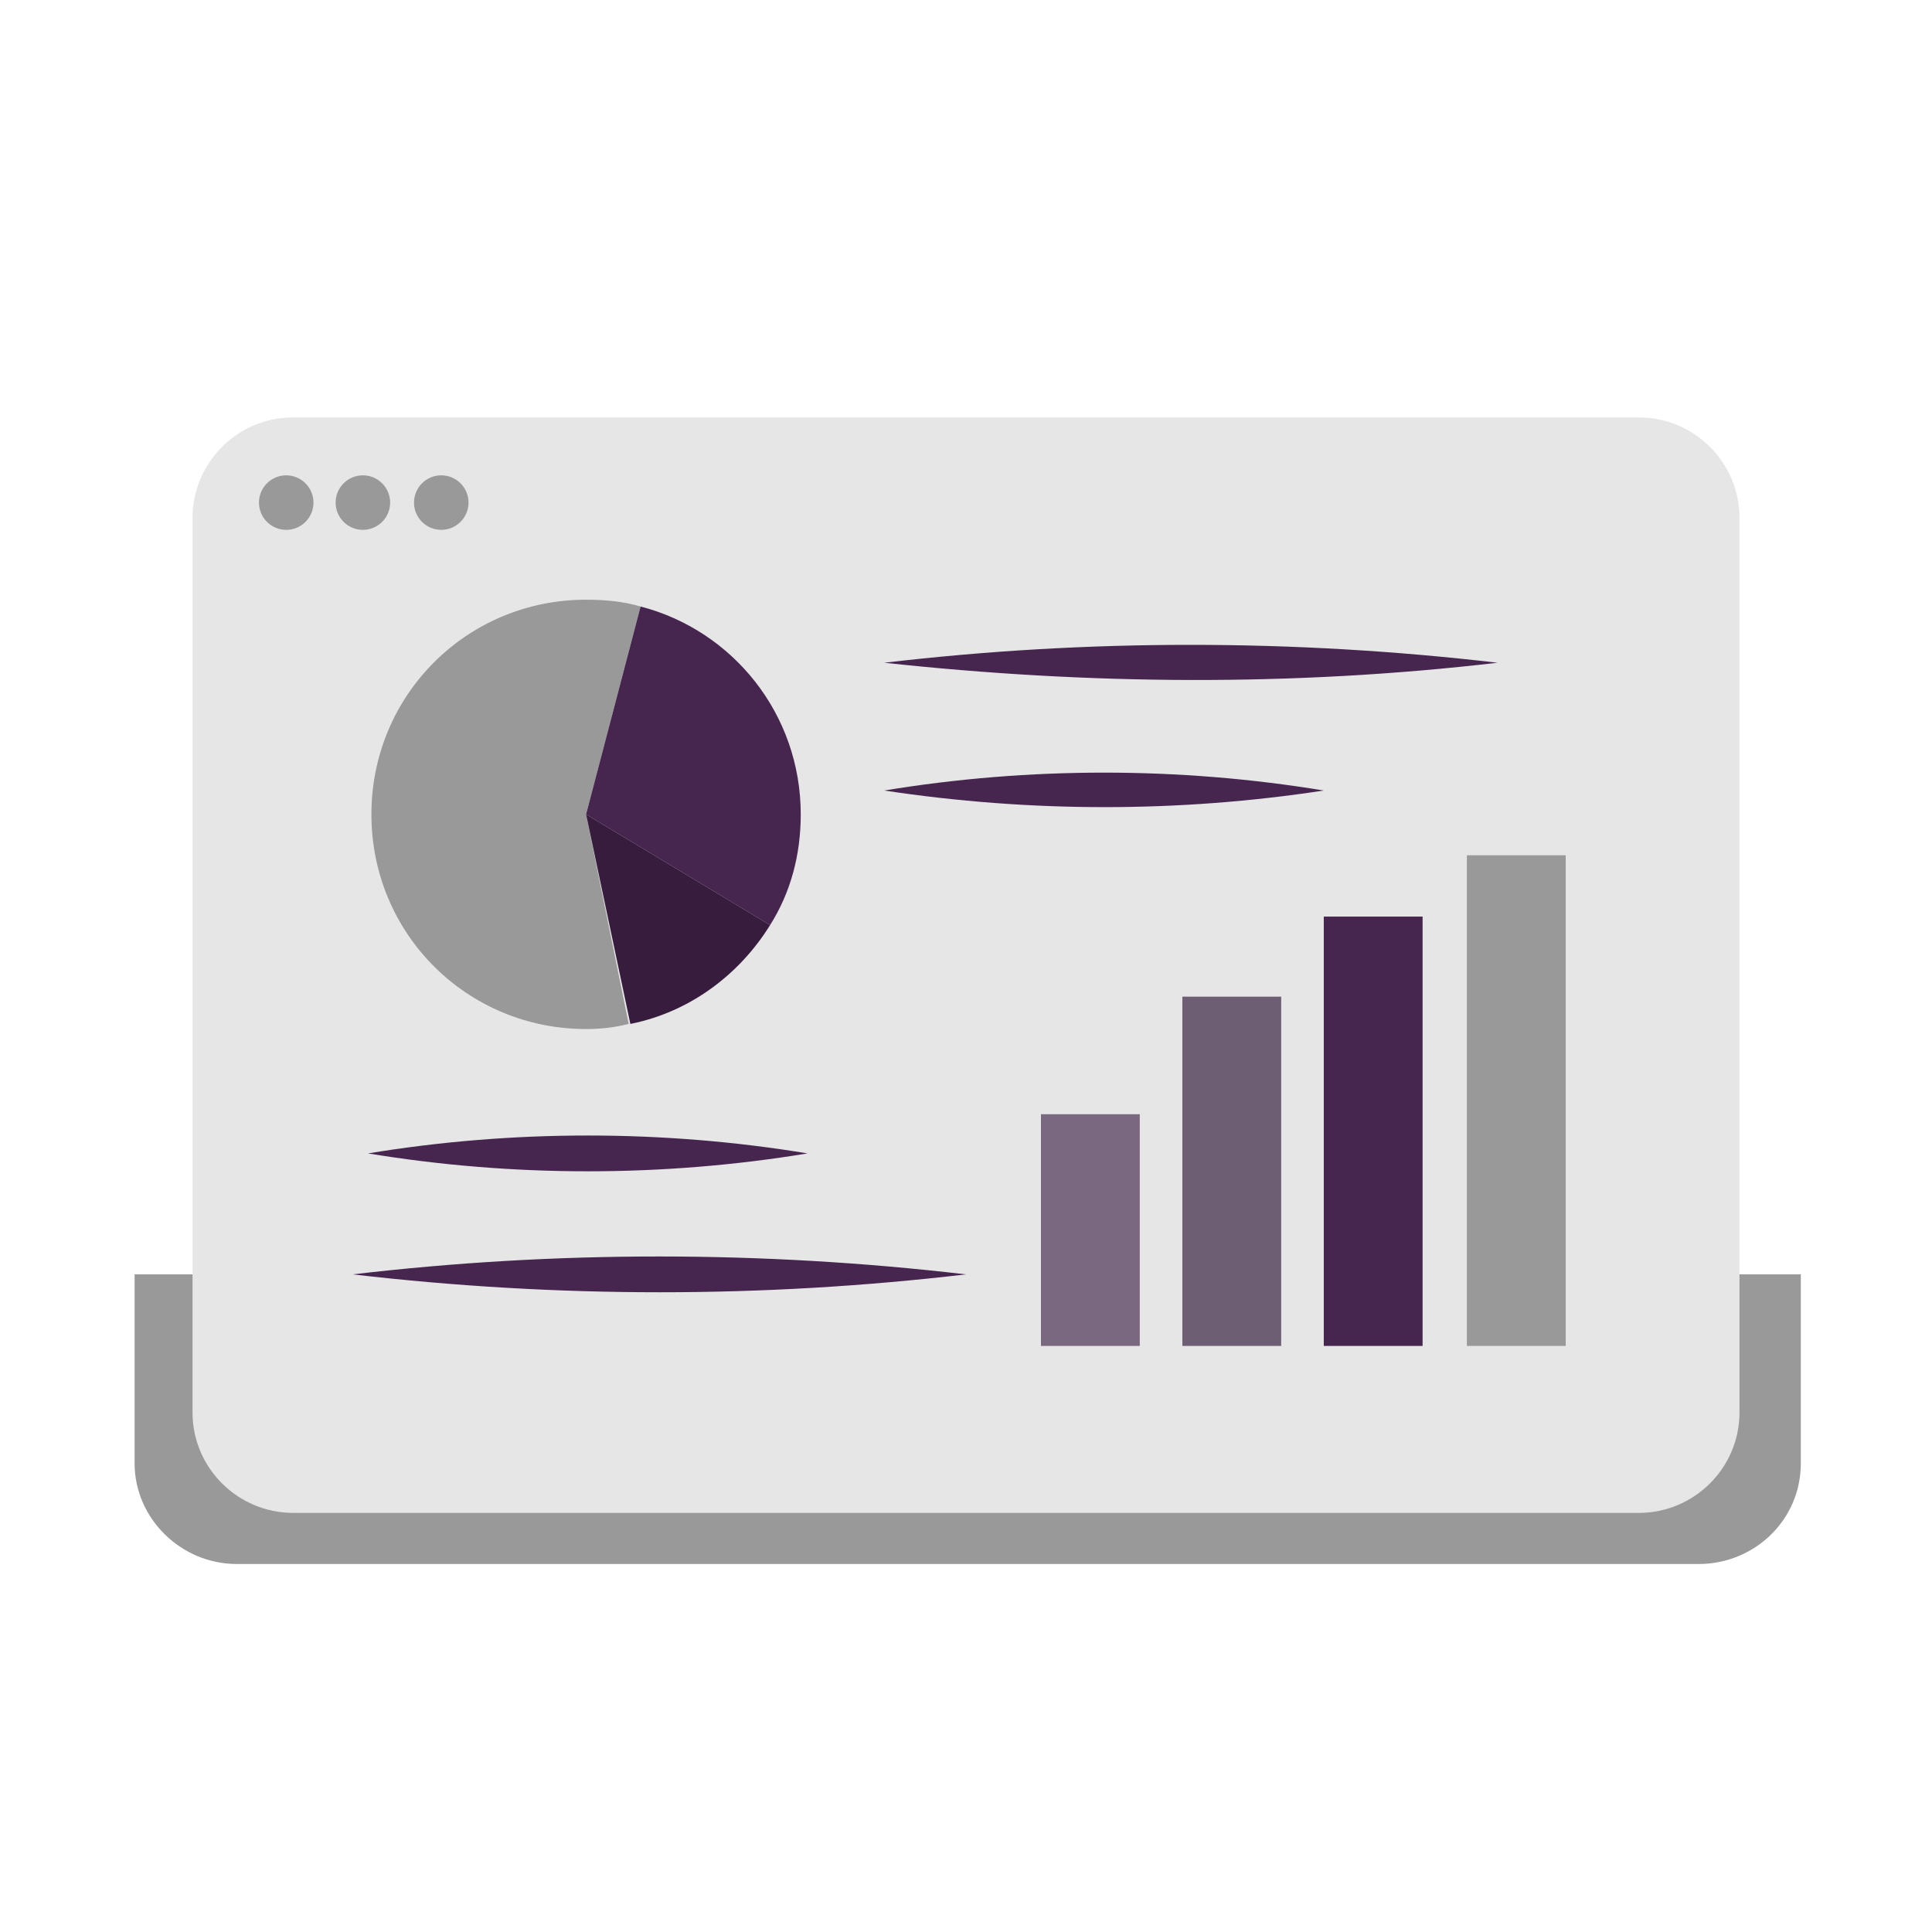 <?xml version="1.0" encoding="utf-8"?>
<!-- Generator: Adobe Illustrator 26.5.0, SVG Export Plug-In . SVG Version: 6.00 Build 0)  -->
<svg version="1.1" id="Laag_1" xmlns="http://www.w3.org/2000/svg" xmlns:xlink="http://www.w3.org/1999/xlink" x="0px" y="0px"
	 viewBox="0 0 113.4 113.4" style="enable-background:new 0 0 113.4 113.4;" xml:space="preserve">
<style type="text/css">
	.st0{fill:#46254F;}
	.st1{fill:none;stroke:#46254F;stroke-width:3;stroke-miterlimit:10;}
	.st2{fill:#FFFFFF;stroke:#46254F;stroke-width:3;stroke-miterlimit:10;}
	.st3{fill:none;stroke:#46254F;stroke-miterlimit:10;}
	.st4{fill:#34203D;}
	.st5{fill:#2C1C35;}
	.st6{fill:#2D1C35;}
	.st7{fill:#C6724C;}
	.st8{clip-path:url(#SVGID_00000075122967850740296440000014353052006414569615_);}
	.st9{fill:#AF5332;}
	.st10{fill:none;}
	.st11{fill:#51C185;}
	.st12{fill:#E5D2C7;}
	.st13{clip-path:url(#SVGID_00000006676682707613278700000005165708282830593681_);}
	.st14{fill:#F2E5DE;}
	.st15{fill:#3A2445;}
	.st16{clip-path:url(#SVGID_00000083062733324041159490000004360006734381553836_);}
	.st17{fill:#4CE593;}
	.st18{fill:#665270;}
	.st19{clip-path:url(#SVGID_00000085965566563577056130000007773410587203464102_);}
	.st20{clip-path:url(#SVGID_00000103952870057785088120000003921489279444044970_);}
	.st21{fill:#0295FF;}
	.st22{clip-path:url(#SVGID_00000121258339583550307280000017123575260509799076_);}
	.st23{fill:#F2F2F2;}
	.st24{fill:#C3BBC6;}
	.st25{clip-path:url(#SVGID_00000101821810939941882000000001887822129562869128_);}
	.st26{fill:#543D5E;}
	.st27{clip-path:url(#SVGID_00000136384143197422091120000006140287312699623050_);}
	.st28{clip-path:url(#SVGID_00000039844619602806742260000007427686967643848886_);}
	.st29{clip-path:url(#SVGID_00000034073044722190034750000014482347157519373989_);}
	.st30{fill:#C7724C;}
	.st31{clip-path:url(#SVGID_00000155135327132020082740000007794627015333376943_);}
	.st32{fill:#4B4668;}
	.st33{clip-path:url(#SVGID_00000070086844518731251890000009652693421247230395_);}
	.st34{fill:#999999;}
	.st35{fill:#C2BAC5;}
	.st36{fill:#F6F6F6;}
	.st37{fill:#45254E;}
	.st38{fill:#F1F1F1;}
	.st39{fill:#C6C6C6;}
	.st40{fill:#A6A0A9;}
	.st41{fill:#371C3D;}
	.st42{fill:#7A6880;}
	.st43{fill:#9D9D9C;}
	.st44{fill:#969099;}
	.st45{fill:#FFFFFF;}
	.st46{fill:none;stroke:#999999;stroke-width:3;stroke-miterlimit:10;}
	.st47{fill:#FFFFFF;stroke:#999999;stroke-width:3;stroke-miterlimit:10;}
	.st48{fill:#E6E6E6;}
	.st49{clip-path:url(#SVGID_00000090273541244724810590000007218527394306336899_);fill:#999999;}
	.st50{clip-path:url(#SVGID_00000176748636042793558860000014452428167465237167_);fill:#999999;}
	.st51{clip-path:url(#SVGID_00000114050898145865812920000002546730211432548504_);fill:#999999;}
	.st52{clip-path:url(#SVGID_00000144323255435388516230000006547790076311714454_);fill:#999999;}
	.st53{clip-path:url(#SVGID_00000055692908711296751290000011191578251323762352_);fill:#999999;}
	.st54{clip-path:url(#SVGID_00000162324091329461752380000010336296656731734444_);fill:#999999;}
	.st55{clip-path:url(#SVGID_00000147191771304425765500000005327337431601993126_);fill:#999999;}
	.st56{clip-path:url(#SVGID_00000152947647078243396940000017801364265534127240_);fill:#999999;}
	.st57{clip-path:url(#SVGID_00000044870014232722853780000000069986155648879274_);fill:#999999;}
	.st58{clip-path:url(#SVGID_00000132062259633791132400000006282340793723640245_);fill:#999999;}
	.st59{clip-path:url(#SVGID_00000183937511532322100910000007773629325007971998_);fill:#999999;}
	.st60{clip-path:url(#SVGID_00000082368697761484295000000001178742879625592755_);fill:#999999;}
	.st61{fill:#7A7A7A;}
	.st62{fill:#6A5B6F;}
	.st63{fill:none;stroke:#999999;stroke-miterlimit:10;}
	.st64{fill:none;stroke:#46254F;stroke-width:3;stroke-linecap:round;stroke-miterlimit:10;}
	.st65{fill:none;stroke:#999999;stroke-width:3;stroke-linecap:round;stroke-miterlimit:10;}
	.st66{fill:#FFFFFF;stroke:#E6E6E6;stroke-miterlimit:10;}
	.st67{fill:none;stroke:#999999;stroke-width:2;stroke-linecap:round;stroke-linejoin:round;stroke-miterlimit:10;}
	.st68{fill:none;stroke:#999999;stroke-width:2;stroke-linecap:round;stroke-miterlimit:10;}
	.st69{fill:none;stroke:#46254F;stroke-width:2;stroke-linecap:round;stroke-linejoin:round;stroke-miterlimit:10;}
	.st70{fill:none;stroke:#46254F;stroke-width:2;stroke-linecap:round;stroke-miterlimit:10;}
	.st71{fill:#E6E6E6;stroke:#999999;stroke-miterlimit:10;}
	.st72{fill:#E6E6E6;stroke:#46254F;stroke-miterlimit:10;}
	.st73{fill:#999999;stroke:#E6E6E6;stroke-miterlimit:10;}
	.st74{fill:#46254F;stroke:#E6E6E6;stroke-miterlimit:10;}
	.st75{clip-path:url(#SVGID_00000116954625619508673890000003102362500631077761_);fill:#E6E6E6;}
	.st76{clip-path:url(#SVGID_00000155869059698731214620000005337020914642293644_);fill:#E6E6E6;}
	.st77{clip-path:url(#SVGID_00000158737520112257753720000015683300493010303900_);fill:#E6E6E6;}
	.st78{clip-path:url(#SVGID_00000062896911248032342210000007748399509492594067_);fill:#E6E6E6;}
	.st79{clip-path:url(#SVGID_00000034785309463109500100000012062377611581808014_);fill:#E6E6E6;}
	.st80{clip-path:url(#SVGID_00000153697735696005927300000004868601178018517122_);fill:#E6E6E6;}
	.st81{clip-path:url(#SVGID_00000058549562139544514800000009389760469685567413_);fill:#E6E6E6;}
	.st82{clip-path:url(#SVGID_00000100375366127652453910000003321536665922864299_);fill:#E6E6E6;}
	.st83{clip-path:url(#SVGID_00000034770833609199289860000012540191484405731747_);fill:#E6E6E6;}
	.st84{clip-path:url(#SVGID_00000051362675681561250990000009974027684955888300_);fill:#E6E6E6;}
	.st85{clip-path:url(#SVGID_00000152242162712160033540000001606380864032675497_);fill:#999999;}
	.st86{clip-path:url(#SVGID_00000022527149356683334460000000064031336041096853_);fill:#999999;}
	.st87{fill:none;stroke:#999999;stroke-width:4;stroke-miterlimit:10;}
	.st88{fill:none;stroke:#46254F;stroke-width:4;stroke-miterlimit:10;}
	.st89{opacity:0.68;fill:#46254F;}
	.st90{clip-path:url(#SVGID_00000180339920457205507730000001755191117466267315_);}
	.st91{clip-path:url(#SVGID_00000052805474103253399920000008970649425240198834_);}
	.st92{clip-path:url(#SVGID_00000023973796165820257620000004341736821815942285_);}
	.st93{clip-path:url(#SVGID_00000170966616038344700710000011872167773210982310_);}
	.st94{clip-path:url(#SVGID_00000163036729729753722460000002113460214752964501_);}
	.st95{clip-path:url(#SVGID_00000060005194754480915710000000508318333114032028_);}
	.st96{fill:none;stroke:#FFFFFF;stroke-width:0.8;stroke-miterlimit:10;}
	.st97{clip-path:url(#SVGID_00000019659000028844333250000006321494071121334447_);}
	.st98{clip-path:url(#SVGID_00000009587298669347230540000010554328215275607472_);}
	.st99{clip-path:url(#SVGID_00000178890035204424935500000009442390322344374972_);fill:#999999;}
	.st100{clip-path:url(#SVGID_00000158021946376476066080000001825443249310365343_);fill:#46254F;}
	.st101{clip-path:url(#SVGID_00000070814495777816959530000006929093026395157888_);fill:#999999;}
	.st102{fill:none;stroke:#E6E6E6;stroke-miterlimit:10;}
	.st103{clip-path:url(#SVGID_00000055669213393969122470000016053142141321757343_);fill:#46254F;}
	.st104{clip-path:url(#SVGID_00000060002654972298960910000017054958880088112307_);fill:#999999;}
	.st105{clip-path:url(#SVGID_00000062878043486091956370000010501757570010458033_);fill:#999999;}
	.st106{clip-path:url(#SVGID_00000023251513646199911210000016755740387909039024_);fill:#46254F;}
	.st107{clip-path:url(#SVGID_00000031891676723311623900000012528299210196882846_);fill:#46254F;}
	.st108{clip-path:url(#SVGID_00000020360207547325355400000013696818169824666268_);fill:#46254F;}
	.st109{clip-path:url(#SVGID_00000089532919232578008650000015842962959965338764_);fill:#999999;}
	.st110{clip-path:url(#SVGID_00000107548913131262953020000009956136555515078796_);fill:#999999;}
	.st111{clip-path:url(#SVGID_00000160873170344729887200000017907354017011927427_);fill:#46254F;}
	.st112{clip-path:url(#SVGID_00000070816594910101082990000014754041709604099200_);fill:#46254F;}
	.st113{clip-path:url(#SVGID_00000157294183073907460130000008125066597654826894_);fill:#999999;}
	.st114{clip-path:url(#SVGID_00000081622146626221825520000012796825833697082043_);fill:#999999;}
	.st115{clip-path:url(#SVGID_00000145761206612540149210000001791811404725191308_);fill:#46254F;}
	.st116{clip-path:url(#SVGID_00000095326385571615355010000006666976438549124006_);fill:#7A6880;}
	.st117{clip-path:url(#SVGID_00000017506245613163728970000010242232186549654154_);fill:#46254F;}
	.st118{clip-path:url(#SVGID_00000149369844235889415650000007911177531095431818_);fill:#999999;}
	.st119{clip-path:url(#SVGID_00000145052233276347698460000006883498533520010641_);fill:#7A6880;}
	.st120{clip-path:url(#SVGID_00000040546082966024665100000016578745438530584961_);fill:#371C3D;}
	.st121{clip-path:url(#SVGID_00000165925941343959867630000013038003625495081876_);fill:#46254F;}
	.st122{fill:#7A6880;stroke:#46254F;stroke-miterlimit:10;}
	.st123{fill:#FAA90E;stroke:#46254F;stroke-miterlimit:10;}
	.st124{fill:#51C185;stroke:#46254F;stroke-miterlimit:10;}
	.st125{fill:#0295FF;stroke:#46254F;stroke-miterlimit:10;}
	.st126{fill:#D0C9D3;}
	.st127{fill:#6E5E74;}
	.st128{fill:#FF0357;}
	.st129{fill:#C41E4D;}
	.st130{fill:#897E8F;}
	.st131{clip-path:url(#SVGID_00000169526314853206538200000017756352059212860082_);fill:#999999;}
	.st132{clip-path:url(#SVGID_00000131349171220881373930000003701505573454436534_);fill:#8CC63F;}
	.st133{clip-path:url(#SVGID_00000137855136687666266530000004975991904991401397_);fill:#0071BC;}
	.st134{clip-path:url(#SVGID_00000097488159049482109850000011952858287181406350_);fill:#FBB03B;}
	.st135{opacity:0.34;fill:#F1F1F1;}
	.st136{fill:none;stroke:#7A6880;stroke-width:8;stroke-miterlimit:10;}
	.st137{fill:#E5D9EB;}
	.st138{fill:#FFFFFF;stroke:#46254F;stroke-miterlimit:10;}
	.st139{fill:#FFFFFF;stroke:#999999;stroke-miterlimit:10;}
	.st140{clip-path:url(#SVGID_00000056424906518762842840000009230776164110697869_);}
	.st141{clip-path:url(#SVGID_00000170270356588235555520000011591274401745639075_);}
	.st142{clip-path:url(#SVGID_00000106826963590752242800000002141003762520091264_);}
	.st143{clip-path:url(#SVGID_00000139267078921287931060000011405585606780245943_);}
	.st144{clip-path:url(#SVGID_00000043429302787342474350000002018150375088905151_);}
	.st145{clip-path:url(#SVGID_00000027575066465396501970000010222565318837949068_);}
	.st146{fill:none;stroke:#46254F;stroke-width:1.4;stroke-miterlimit:10;}
	.st147{fill:none;stroke:#999999;stroke-width:1.4;stroke-miterlimit:10;}
	.st148{fill:#FAA90E;}
	.st149{clip-path:url(#SVGID_00000034057799694638784860000002422494221992754832_);}
	.st150{clip-path:url(#SVGID_00000075884174945663428480000017354237960043290046_);}
	.st151{clip-path:url(#SVGID_00000142875311878716043710000018133580793724716978_);}
	.st152{clip-path:url(#SVGID_00000023972491518516097750000003922266999189396142_);}
	.st153{clip-path:url(#SVGID_00000083803508499479484550000011957970828956759733_);}
	.st154{clip-path:url(#SVGID_00000000208860445788340240000016275324081562396859_);}
	.st155{clip-path:url(#SVGID_00000168076975854196392470000003618185928174627234_);}
	.st156{clip-path:url(#SVGID_00000026147484952927201530000007484563149849910181_);}
	.st157{clip-path:url(#SVGID_00000129201138020207346400000004731594968228049035_);}
	.st158{clip-path:url(#SVGID_00000022530525988036924250000016538891368696546227_);}
	.st159{clip-path:url(#SVGID_00000161627858120160798760000005719577655908301191_);}
	.st160{clip-path:url(#SVGID_00000148660421632134634320000006867964190772715687_);}
	.st161{clip-path:url(#SVGID_00000072969672546771227510000005494664954748020378_);}
	.st162{clip-path:url(#SVGID_00000084520069714208815220000014579436502339119802_);}
	.st163{clip-path:url(#SVGID_00000120560066855763834900000013936050028594467989_);}
	.st164{clip-path:url(#SVGID_00000017494649826941020790000017928583501168326048_);}
	.st165{clip-path:url(#SVGID_00000042705394194167474630000007362444432647595423_);}
	.st166{clip-path:url(#SVGID_00000160191716263253674360000013812042120297609634_);}
	.st167{clip-path:url(#SVGID_00000151504335392869515370000018442431187213138845_);}
	.st168{clip-path:url(#SVGID_00000081606533082405924870000006009216389689318532_);}
	.st169{clip-path:url(#SVGID_00000026131826536891473590000006303457500547098511_);}
	.st170{clip-path:url(#SVGID_00000149367609575639036740000007323807213160567727_);}
	.st171{clip-path:url(#SVGID_00000152224755321947800160000012797163725830267016_);}
	.st172{clip-path:url(#SVGID_00000094580224009493846290000004538295303140422031_);}
	.st173{clip-path:url(#SVGID_00000085972085349679681370000016339886800031850155_);}
	.st174{clip-path:url(#SVGID_00000150084931260168348260000004141169461502597557_);}
	.st175{clip-path:url(#SVGID_00000135675426873453122290000011654692393305619873_);}
	.st176{clip-path:url(#SVGID_00000133512130920289058720000011931769040180774079_);}
	.st177{clip-path:url(#SVGID_00000181785784792177641440000008032960986989059242_);}
	.st178{clip-path:url(#SVGID_00000129169791301943071750000009288130366738461314_);}
	.st179{clip-path:url(#SVGID_00000134933317618864170310000018018338870988745901_);}
	.st180{clip-path:url(#SVGID_00000129924123282412844620000004469006950084285842_);}
	.st181{clip-path:url(#SVGID_00000152225563195272585620000013139347100129313927_);}
	.st182{clip-path:url(#SVGID_00000073683175035598031710000003784649897678214847_);}
	.st183{clip-path:url(#SVGID_00000090290589608539988630000018084236702655093397_);}
	.st184{clip-path:url(#SVGID_00000143586228228586783980000005679816004630117261_);}
	.st185{clip-path:url(#SVGID_00000129899406410504424560000000491875988944835980_);}
	.st186{clip-path:url(#SVGID_00000161625821878811004020000017417764765457310370_);}
	.st187{clip-path:url(#SVGID_00000183225493901938074160000011406566157490329751_);}
	.st188{clip-path:url(#SVGID_00000149366770931697890060000017292824628272151963_);}
	.st189{clip-path:url(#SVGID_00000134960896077244660650000011642705210645352846_);}
	.st190{clip-path:url(#SVGID_00000137824300159375000610000010873858824441824447_);}
	.st191{clip-path:url(#SVGID_00000167375062810057630280000008312934053750225595_);}
	.st192{clip-path:url(#SVGID_00000166637272388677885700000012977380923886317472_);}
	.st193{clip-path:url(#SVGID_00000127762847923601038130000002440684363218884270_);}
	.st194{clip-path:url(#SVGID_00000008113705505590624630000009634894572547918243_);}
	.st195{clip-path:url(#SVGID_00000062912573267197117600000000152743614457966015_);}
	.st196{clip-path:url(#SVGID_00000125571376708366541000000012900324512376707260_);}
	.st197{clip-path:url(#SVGID_00000056394777209394258320000007372027266799750018_);}
	.st198{clip-path:url(#SVGID_00000136409474952119503530000006608314059564499100_);}
	.st199{clip-path:url(#SVGID_00000159467990089165543850000005414580967847821748_);}
	.st200{clip-path:url(#SVGID_00000090275372369479400500000011523971667275939486_);}
	.st201{clip-path:url(#SVGID_00000058566535624823543220000004001290678220978829_);}
	.st202{clip-path:url(#SVGID_00000070107104931623608570000003245289110217841565_);}
	.st203{clip-path:url(#SVGID_00000064334780087806994020000001688785611623492247_);}
	.st204{clip-path:url(#SVGID_00000114058439382850082710000002592980916523905683_);}
	.st205{clip-path:url(#SVGID_00000153674720714369079140000014649394055777982135_);}
	.st206{clip-path:url(#SVGID_00000028311694284658838150000016233931075354510734_);}
	.st207{clip-path:url(#SVGID_00000104693626570611624440000017332776324361483966_);}
	.st208{clip-path:url(#SVGID_00000005967952780534966910000013173987756574706613_);}
	.st209{fill:none;stroke:#371C3D;stroke-width:3;stroke-miterlimit:10;}
	.st210{clip-path:url(#SVGID_00000002378235090118462510000001592441303163913894_);}
	.st211{clip-path:url(#SVGID_00000153679839985145597160000017904438594082623874_);}
	.st212{clip-path:url(#SVGID_00000069367822153635244630000009288131650730860423_);}
	.st213{clip-path:url(#SVGID_00000174565783662782841870000015792195163724393345_);}
	.st214{clip-path:url(#SVGID_00000032616566157004477740000010403602237731519918_);}
	.st215{clip-path:url(#SVGID_00000145053375004184041430000005151229042545538437_);}
	.st216{clip-path:url(#SVGID_00000133506306232010972940000002037298123598978191_);}
	.st217{clip-path:url(#SVGID_00000121991740167010917680000007278773079702497203_);}
	.st218{clip-path:url(#SVGID_00000018948762555279197390000016155764041701820800_);}
	.st219{clip-path:url(#SVGID_00000048479453591963354640000007576317327907023276_);}
	.st220{clip-path:url(#SVGID_00000139991678741751574810000005076605438378541713_);}
	.st221{clip-path:url(#SVGID_00000064324819458805581750000012703570815781966471_);}
	.st222{fill:none;stroke:#7A7A7A;stroke-width:3;stroke-miterlimit:10;}
	.st223{clip-path:url(#SVGID_00000031205949653068574420000012521208780666995866_);}
	.st224{clip-path:url(#SVGID_00000108284543457772890560000013295856505769100972_);}
	.st225{clip-path:url(#SVGID_00000137813710422220303990000002721972145959123845_);}
	.st226{clip-path:url(#SVGID_00000100355527268796724410000010939122561288730769_);}
	.st227{clip-path:url(#SVGID_00000165937234530751510190000013009614817078257855_);}
	.st228{clip-path:url(#SVGID_00000148658352729960195110000014561749565964642181_);}
	.st229{clip-path:url(#SVGID_00000175281352614080405300000010298370849095206543_);}
	.st230{clip-path:url(#SVGID_00000173872960066253952800000015099214478583850374_);}
	.st231{clip-path:url(#SVGID_00000022520983891210123290000016239872492213484209_);}
	.st232{clip-path:url(#SVGID_00000107555773287795810980000001097237986732839577_);}
	.st233{clip-path:url(#SVGID_00000028318608106743033770000010725140617264638371_);}
	.st234{clip-path:url(#SVGID_00000138564787120217671950000011272981102792570279_);}
	.st235{clip-path:url(#SVGID_00000043429882049575918170000005737386878528150716_);}
	.st236{clip-path:url(#SVGID_00000152239522028262842340000013813603188166760329_);}
	.st237{clip-path:url(#SVGID_00000173128052839018231670000005661179990289392556_);}
	.st238{clip-path:url(#SVGID_00000166649124667785005700000011534115267957458582_);}
	.st239{clip-path:url(#SVGID_00000136370223388946122580000011556752522204648596_);}
	.st240{clip-path:url(#SVGID_00000095319394500967058920000012428711286177034112_);}
	.st241{clip-path:url(#SVGID_00000079458230209575259820000017833690768484048266_);}
	.st242{clip-path:url(#SVGID_00000170278832928227583040000013127840642812581301_);}
	.st243{clip-path:url(#SVGID_00000130629519222231574890000017928166682285938839_);}
	.st244{clip-path:url(#SVGID_00000158724688830226038310000011520537519701105830_);}
	.st245{clip-path:url(#SVGID_00000009575592847089810220000016507877860588808865_);}
	.st246{clip-path:url(#SVGID_00000064341479572845308920000015981249936899086995_);}
	.st247{clip-path:url(#SVGID_00000123429498824585244830000018036814731858953373_);}
	.st248{clip-path:url(#SVGID_00000098199305080587655550000017062248124482231179_);}
	.st249{clip-path:url(#SVGID_00000029761886636872353090000011999536502755357878_);}
	.st250{clip-path:url(#SVGID_00000142884327204069144470000011404149676314060446_);fill:#51C185;}
	.st251{clip-path:url(#SVGID_00000000921739459305955360000009488098938900747692_);}
	.st252{clip-path:url(#SVGID_00000156585829383764277800000002785102289834937993_);}
	.st253{clip-path:url(#SVGID_00000179606440332751861220000006340714962346965923_);}
	.st254{clip-path:url(#SVGID_00000049202324039132697370000017025340783483465621_);}
	.st255{clip-path:url(#SVGID_00000145018059532695182160000004725033448147368872_);}
	.st256{clip-path:url(#SVGID_00000016790799482846368670000000742784863738696588_);}
	.st257{clip-path:url(#SVGID_00000007405943069332053980000014979874656944668849_);}
	.st258{clip-path:url(#SVGID_00000013193414425030438430000013364736027556655015_);}
	.st259{clip-path:url(#SVGID_00000132810603088586345240000005294512879078964391_);}
	.st260{clip-path:url(#SVGID_00000156553638314246134580000011341200096555684797_);}
	.st261{clip-path:url(#SVGID_00000019650484639654973770000017236142412009234841_);}
	.st262{clip-path:url(#SVGID_00000160175531530583285300000008050560333856465590_);}
	.st263{fill:#E6007E;}
	.st264{fill:#A75D43;}
	.st265{fill:url(#man_1_Orginal_1-4_00000140726861531897004690000011164474097854931097_);}
	.st266{fill:#8A7E91;}
	.st267{clip-path:url(#SVGID_00000121962117190361855890000016848809418791430018_);}
	.st268{clip-path:url(#SVGID_00000122691078731797100800000006579560451286375349_);}
	.st269{fill:#9D90A3;}
	.st270{clip-path:url(#SVGID_00000020372815685147654040000005603791672527716765_);}
	.st271{clip-path:url(#SVGID_00000175308243142250688550000016002183586423073443_);}
	.st272{clip-path:url(#SVGID_00000118382927615804094690000001822508116805366463_);}
	.st273{clip-path:url(#SVGID_00000110430255423875946650000004885320810863988614_);}
	.st274{clip-path:url(#SVGID_00000016760252503961745440000013004187127012270990_);}
	.st275{clip-path:url(#SVGID_00000166634515076841260840000008854597357985843841_);}
	.st276{clip-path:url(#SVGID_00000168795105714430507830000002641451413901697164_);}
	.st277{clip-path:url(#SVGID_00000103965538336658049320000001048328663048997793_);}
	.st278{clip-path:url(#SVGID_00000015320483950057521220000017612265414445227685_);}
	.st279{clip-path:url(#SVGID_00000043446912705215776110000013402928889270913422_);}
	.st280{clip-path:url(#SVGID_00000021121565589122196620000017476068967106832269_);}
	.st281{clip-path:url(#SVGID_00000034082105770110934910000000486328076910663091_);}
	.st282{clip-path:url(#SVGID_00000147919597750376437800000018318952739636311942_);}
	.st283{clip-path:url(#SVGID_00000083051973398471972650000018226641710660250548_);}
	.st284{clip-path:url(#SVGID_00000036211573381848802130000007247698416165120168_);}
	.st285{clip-path:url(#SVGID_00000150079810407061208450000010313414677999417271_);}
	.st286{clip-path:url(#SVGID_00000093880237338106621500000011927250913601166505_);}
	.st287{clip-path:url(#SVGID_00000119086232053393931250000009129265266016354210_);}
	.st288{clip-path:url(#SVGID_00000172403822438100140700000001536779404069538711_);}
	.st289{clip-path:url(#SVGID_00000069370910385646521820000017721722145921926846_);}
	.st290{clip-path:url(#SVGID_00000049919873039074368670000011854172846607741615_);}
	.st291{clip-path:url(#SVGID_00000046311339640889492010000017517363925285400501_);}
	.st292{clip-path:url(#SVGID_00000134952068510604820960000008197601844566035104_);}
	.st293{clip-path:url(#SVGID_00000052072208926836376060000017589746439219945888_);}
	.st294{clip-path:url(#SVGID_00000084490445102561408130000013033103099024082078_);}
	.st295{clip-path:url(#SVGID_00000025403857956945503840000015852712242875733386_);}
	.st296{clip-path:url(#SVGID_00000150798276947063190080000001559002044780307899_);}
	.st297{clip-path:url(#SVGID_00000150104065593763362120000006159315090655215756_);}
	.st298{clip-path:url(#SVGID_00000163773146203015087850000005583160044465076137_);}
	.st299{clip-path:url(#SVGID_00000109008714262225165610000000911819424901703343_);}
	.st300{clip-path:url(#SVGID_00000161607764062701052020000003999684975833336978_);}
	.st301{clip-path:url(#SVGID_00000002365052432713367400000014884610757513369487_);}
	.st302{clip-path:url(#SVGID_00000075840946172580398770000011114353017139804546_);}
	.st303{clip-path:url(#SVGID_00000058575003744568623370000012625733176602493828_);}
	.st304{clip-path:url(#SVGID_00000042724545434454481020000002497216035978657424_);}
	.st305{clip-path:url(#SVGID_00000039102125973361764680000016207616368982728596_);}
	.st306{clip-path:url(#SVGID_00000059291904232695239900000014589495081731046583_);}
	.st307{clip-path:url(#SVGID_00000081609254644091418590000016122081095550429883_);}
	.st308{clip-path:url(#SVGID_00000165954673265428896280000018066838657006001079_);}
	.st309{clip-path:url(#SVGID_00000163073874672567367360000009561791474104818567_);}
	.st310{clip-path:url(#SVGID_00000013889974479345760500000007801921317477375141_);}
	.st311{clip-path:url(#SVGID_00000065040727442578703570000013095191676710152371_);}
	.st312{clip-path:url(#SVGID_00000008141007432326795200000007391594242890449844_);}
	.st313{clip-path:url(#SVGID_00000135660011641388538340000001677182493183847057_);}
	.st314{clip-path:url(#SVGID_00000068678595713276172150000009018442869394659972_);}
	.st315{clip-path:url(#SVGID_00000163064823953533507370000004319349273086920600_);}
	.st316{clip-path:url(#SVGID_00000183957828462240431090000013118374842703590834_);}
	.st317{clip-path:url(#SVGID_00000145019491194821080840000018412581057807981715_);}
	.st318{clip-path:url(#SVGID_00000067211187074659202630000000882560752262775456_);}
	.st319{clip-path:url(#SVGID_00000106862869139205012110000014684747943656730257_);}
	.st320{clip-path:url(#SVGID_00000052093978012302976710000011370418844058245028_);}
	.st321{clip-path:url(#SVGID_00000106119335993085588130000013408346718858035385_);}
	.st322{clip-path:url(#SVGID_00000041271795963714705880000005171960902596374940_);}
	.st323{clip-path:url(#SVGID_00000140725797956348233980000013357813710593062321_);}
	.st324{clip-path:url(#SVGID_00000021083505579703628820000005603405015810135173_);}
	.st325{clip-path:url(#SVGID_00000005259078150980159600000002660774977067243918_);}
	.st326{clip-path:url(#SVGID_00000110452547866681579390000001377550345759503245_);}
	.st327{clip-path:url(#SVGID_00000055696852940862753350000007981541968899128494_);}
	.st328{clip-path:url(#SVGID_00000168820571585343684840000000464816818544192906_);}
	.st329{clip-path:url(#SVGID_00000106138911775166496860000001589147395490172593_);}
	.st330{clip-path:url(#SVGID_00000076600978028467975090000018207877665240600473_);}
	.st331{clip-path:url(#SVGID_00000009554267716917982570000007600158867028556213_);}
	.st332{clip-path:url(#SVGID_00000126299095796058886030000014860081946507171466_);}
	.st333{clip-path:url(#SVGID_00000158744270610986201350000015421933121315070102_);}
	.st334{clip-path:url(#SVGID_00000108989236570635543400000007020205801638992050_);}
	.st335{clip-path:url(#SVGID_00000145775095140234604920000000854142977608529548_);}
	.st336{clip-path:url(#SVGID_00000109010591090204573140000010967245218863050369_);}
	.st337{clip-path:url(#SVGID_00000060026871647065791430000000395563878089641348_);}
	.st338{clip-path:url(#SVGID_00000156577225910805857550000016078605973053421205_);}
	.st339{clip-path:url(#SVGID_00000076594423043906680140000008618849394707000234_);}
	.st340{clip-path:url(#SVGID_00000122687074174085796270000001802189361870974084_);}
	.st341{clip-path:url(#SVGID_00000075860715481673626420000009886677365396117669_);}
	.st342{clip-path:url(#SVGID_00000127765161177158618320000011870517803266931840_);}
	.st343{clip-path:url(#SVGID_00000046299199733436380530000014325378958501651899_);}
	.st344{clip-path:url(#SVGID_00000013184808867606337320000008057079506398039474_);}
	.st345{clip-path:url(#SVGID_00000106865776679607758930000002650527956579673769_);}
	.st346{clip-path:url(#SVGID_00000015319974235471651290000014765250072539892644_);}
	.st347{clip-path:url(#SVGID_00000096053520202313126070000000231493979026633861_);}
	.st348{clip-path:url(#SVGID_00000044179120395504313110000006092261455943460227_);}
	.st349{clip-path:url(#SVGID_00000129886365506812175020000013204149697615789476_);}
	.st350{clip-path:url(#SVGID_00000071533988646892789490000008704132582525730728_);}
	.st351{clip-path:url(#SVGID_00000181791555058627795390000007131502747757346227_);}
	.st352{clip-path:url(#SVGID_00000059291272885777318260000009926626370880528036_);}
	.st353{fill:#2D2E83;stroke:#FFFFFF;stroke-width:2;stroke-linecap:round;stroke-linejoin:round;stroke-miterlimit:10;}
	.st354{clip-path:url(#SVGID_00000036211238027415643230000010036474385473348778_);}
	.st355{clip-path:url(#SVGID_00000174569370920848125810000016344637450747823789_);}
	.st356{clip-path:url(#SVGID_00000085957766106419819660000014767131289011764098_);}
	.st357{clip-path:url(#SVGID_00000174589342901811342640000007503371883657731251_);}
	.st358{clip-path:url(#SVGID_00000113331286536329743860000016820692557676489649_);}
	.st359{clip-path:url(#SVGID_00000163047914672817298320000015734745815611296401_);}
	.st360{clip-path:url(#SVGID_00000006674712897297441940000015269533334794639495_);}
	.st361{clip-path:url(#SVGID_00000003801310031014308630000017058663103049335998_);}
	.st362{clip-path:url(#SVGID_00000136395628185489364450000008006512168088656282_);}
	.st363{clip-path:url(#SVGID_00000141433619539393669300000010119018697419541391_);}
	.st364{clip-path:url(#SVGID_00000095331410309549978860000000334964387322824618_);}
	.st365{clip-path:url(#SVGID_00000170255361597761970320000005793657939107689365_);}
	.st366{clip-path:url(#SVGID_00000164478883689358383530000003111838717747014563_);}
	.st367{clip-path:url(#SVGID_00000108998197132530672520000004603813129260698772_);}
	.st368{clip-path:url(#SVGID_00000034051110913142071190000003807523209121205435_);}
	.st369{clip-path:url(#SVGID_00000021083139605708222540000017370050285338882690_);}
	.st370{clip-path:url(#SVGID_00000036212830233604819840000006603289342411356861_);}
	.st371{clip-path:url(#SVGID_00000155120657290881129240000006994268001634972340_);}
	.st372{clip-path:url(#SVGID_00000103261053969958630040000011634816232801217920_);}
	.st373{clip-path:url(#SVGID_00000087387775009758650160000016080913861613104048_);}
	.st374{clip-path:url(#SVGID_00000057846226738539630660000015417867870414159509_);}
	.st375{clip-path:url(#SVGID_00000009563948460432986760000001326520586272944518_);}
	.st376{clip-path:url(#SVGID_00000133517432107488579360000017714184816552907145_);}
	.st377{clip-path:url(#SVGID_00000039103985982465812560000008953309522219902081_);}
	.st378{clip-path:url(#SVGID_00000032629142629283698140000000434583416994727855_);}
	.st379{clip-path:url(#SVGID_00000155862088701949739490000005181651936244508552_);}
	.st380{clip-path:url(#SVGID_00000165932986688530514390000008259259165312881589_);}
	.st381{clip-path:url(#SVGID_00000179631399192662592420000009339806731321933456_);}
	.st382{clip-path:url(#SVGID_00000109030111229180247040000009715345947320206015_);}
	.st383{clip-path:url(#SVGID_00000113318096453015167340000005401438440425602469_);}
	.st384{clip-path:url(#SVGID_00000149364506111097987250000017168630433945616007_);}
	.st385{clip-path:url(#SVGID_00000127737757996408779830000012830487998391040672_);}
	.st386{clip-path:url(#SVGID_00000041991239086074986670000011859386557443759506_);}
	.st387{clip-path:url(#SVGID_00000039135210613653708120000017858717211610873761_);}
	.st388{clip-path:url(#SVGID_00000109008133196126753120000008201831833516486061_);}
	.st389{clip-path:url(#SVGID_00000151512593955369879050000008928486501759526287_);}
	.st390{clip-path:url(#SVGID_00000088094071510270082080000012022410416695559310_);}
	.st391{clip-path:url(#SVGID_00000132067597435964839670000008794656588727003321_);}
	.st392{clip-path:url(#SVGID_00000181079325637229913630000000058139423453948033_);}
	.st393{clip-path:url(#SVGID_00000083062207324550043500000015737816679899149753_);}
	.st394{fill:none;stroke:#999999;stroke-linecap:round;stroke-linejoin:round;stroke-miterlimit:10;}
	.st395{clip-path:url(#SVGID_00000078044643511574247500000004189454783444996779_);}
	.st396{clip-path:url(#SVGID_00000176765061937251097750000018372883022687154850_);}
	.st397{clip-path:url(#SVGID_00000113318970652178590800000013593869789336947372_);}
	.st398{clip-path:url(#SVGID_00000117650352546906773630000018225210788919843476_);}
	.st399{clip-path:url(#SVGID_00000059298457535506479610000004527650788542151080_);}
	.st400{clip-path:url(#SVGID_00000134207620016711038860000005429333319728112809_);}
	.st401{clip-path:url(#SVGID_00000009583327430844081960000015353086865431021741_);}
	.st402{clip-path:url(#SVGID_00000136403637424730646240000001880483797515767719_);}
	.st403{clip-path:url(#SVGID_00000127724154772795245380000011498529887435603585_);}
	.st404{clip-path:url(#SVGID_00000066492727713616210310000004283652806241666973_);}
	.st405{clip-path:url(#SVGID_00000054261194202797087890000004256952176332137856_);}
	.st406{clip-path:url(#SVGID_00000163061869522315958490000001182599929489608081_);}
	.st407{clip-path:url(#SVGID_00000173145702470260472890000008764351605283407753_);}
	.st408{clip-path:url(#SVGID_00000055664534938871781980000016537555873220961666_);}
	.st409{clip-path:url(#SVGID_00000131338229207829961010000005552342106627769504_);}
	.st410{clip-path:url(#SVGID_00000090986881220058266200000018383064300905594298_);}
	.st411{clip-path:url(#SVGID_00000126324862530941554610000013437831553895760295_);}
	.st412{clip-path:url(#SVGID_00000028313646701927264840000001911915584742691513_);}
	.st413{clip-path:url(#SVGID_00000036238688664128138750000013128073901151870142_);fill:#999999;}
	.st414{clip-path:url(#SVGID_00000032620312445398237940000003404327720189050276_);fill:#999999;}
	.st415{clip-path:url(#SVGID_00000175286346570670045020000003358938135029591944_);fill:#999999;}
	.st416{clip-path:url(#SVGID_00000041974486237504300830000009411107246877199506_);fill:#999999;}
	.st417{clip-path:url(#SVGID_00000047061284546988816200000008311022686418067124_);fill:#999999;}
	.st418{clip-path:url(#SVGID_00000163789093678972187680000005737201978502690728_);fill:#999999;}
	.st419{clip-path:url(#SVGID_00000119821391944679385480000009574632753135300788_);fill:#999999;}
	.st420{clip-path:url(#SVGID_00000116927159967861944360000008780740485899660942_);fill:#46254F;}
	.st421{clip-path:url(#SVGID_00000101095297308243377340000002616078393129968279_);fill:#46254F;}
	.st422{clip-path:url(#SVGID_00000030477092612072581300000000096143751218726820_);fill:#46254F;}
	.st423{clip-path:url(#SVGID_00000076572717491784578140000009383095389178564787_);fill:#46254F;}
	.st424{clip-path:url(#SVGID_00000121966150948918770120000018261362795475118763_);fill:#46254F;}
	.st425{clip-path:url(#SVGID_00000087399962302010810230000002099151987132344969_);fill:#46254F;}
	.st426{clip-path:url(#SVGID_00000001666172282904537410000014956987982960355992_);fill:#46254F;}
	.st427{fill:#FDFEFE;}
	.st428{fill:#69A6F6;}
	.st429{fill:#FEFEFE;}
	.st430{clip-path:url(#SVGID_00000109752580855880911140000009922227090859317894_);}
	.st431{clip-path:url(#SVGID_00000036223626421730326780000017693054878293229209_);}
	.st432{clip-path:url(#SVGID_00000125581817042153915690000014906389272860740244_);}
	.st433{clip-path:url(#SVGID_00000167353816272295025270000012889026089596899973_);fill:#999999;}
	.st434{fill:none;stroke:#46254F;stroke-linecap:round;stroke-miterlimit:10;}
	.st435{fill:none;stroke:#999999;stroke-linecap:round;stroke-miterlimit:10;}
	.st436{opacity:0.2;fill:#51C185;}
	.st437{opacity:0.2;fill:#FF0357;}
	.st438{fill:#FF0357;stroke:#46254F;stroke-miterlimit:10;}
	.st439{opacity:0.2;fill:#FAA90E;}
	.st440{opacity:0.2;fill:#999999;}
	.st441{fill:#999999;stroke:#46254F;stroke-miterlimit:10;}
	.st442{clip-path:url(#SVGID_00000132777724143710850840000004681247503950660273_);}
	.st443{clip-path:url(#SVGID_00000158730272818256318230000002811479066419539892_);}
</style>
<g>
	<path class="st34" d="M7.9,85.9c0,3.2,2.7,5.9,6,5.9h85.8c3.3,0,6-2.6,6-5.9V74.8H7.9V85.9z"/>
</g>
<path class="st48" d="M96.2,88.8h-79c-3.2,0-5.9-2.6-5.9-5.9V30.4c0-3.2,2.6-5.9,5.9-5.9h79c3.2,0,5.9,2.6,5.9,5.9v52.5
	C102.1,86.2,99.4,88.8,96.2,88.8z"/>
<rect x="61.1" y="65.4" class="st42" width="5.8" height="13.6"/>
<rect x="69.4" y="58.5" class="st127" width="5.8" height="20.5"/>
<rect x="77.7" y="53.8" class="st0" width="5.8" height="25.2"/>
<rect x="86.1" y="50.2" class="st34" width="5.8" height="28.8"/>
<g>
	<path class="st34" d="M37.6,35.6c-1-0.3-2.1-0.4-3.2-0.4c-7,0-12.6,5.6-12.6,12.6c0,7,5.6,12.6,12.6,12.6c0.9,0,1.7-0.1,2.5-0.3
		l-2.5-12.3L37.6,35.6z"/>
	<path class="st0" d="M45.2,54.3c1.2-1.9,1.8-4.1,1.8-6.5c0-5.9-4-10.8-9.4-12.2l-3.2,12.2L45.2,54.3z"/>
	<path class="st41" d="M45.2,54.3l-10.8-6.5L37,60.1C40.5,59.4,43.4,57.2,45.2,54.3z"/>
</g>
<g>
	<path class="st0" d="M51.9,38.9c11.9-1.4,24-1.4,36,0C75.9,40.3,63.9,40.2,51.9,38.9L51.9,38.9z"/>
</g>
<g>
	<path class="st0" d="M20.7,74.8c11.9-1.4,24-1.4,36,0C44.8,76.2,32.7,76.2,20.7,74.8L20.7,74.8z"/>
</g>
<g>
	<path class="st0" d="M51.9,46.4c8.5-1.4,17.3-1.4,25.8,0C69.2,47.7,60.5,47.7,51.9,46.4L51.9,46.4z"/>
</g>
<g>
	<path class="st0" d="M21.6,67.7c8.5-1.4,17.3-1.4,25.8,0C38.9,69.1,30.1,69.1,21.6,67.7L21.6,67.7z"/>
</g>
<g>
	<circle class="st34" cx="16.8" cy="29.5" r="1.6"/>
	<circle class="st34" cx="21.3" cy="29.5" r="1.6"/>
	<circle class="st34" cx="25.9" cy="29.5" r="1.6"/>
</g>
</svg>
